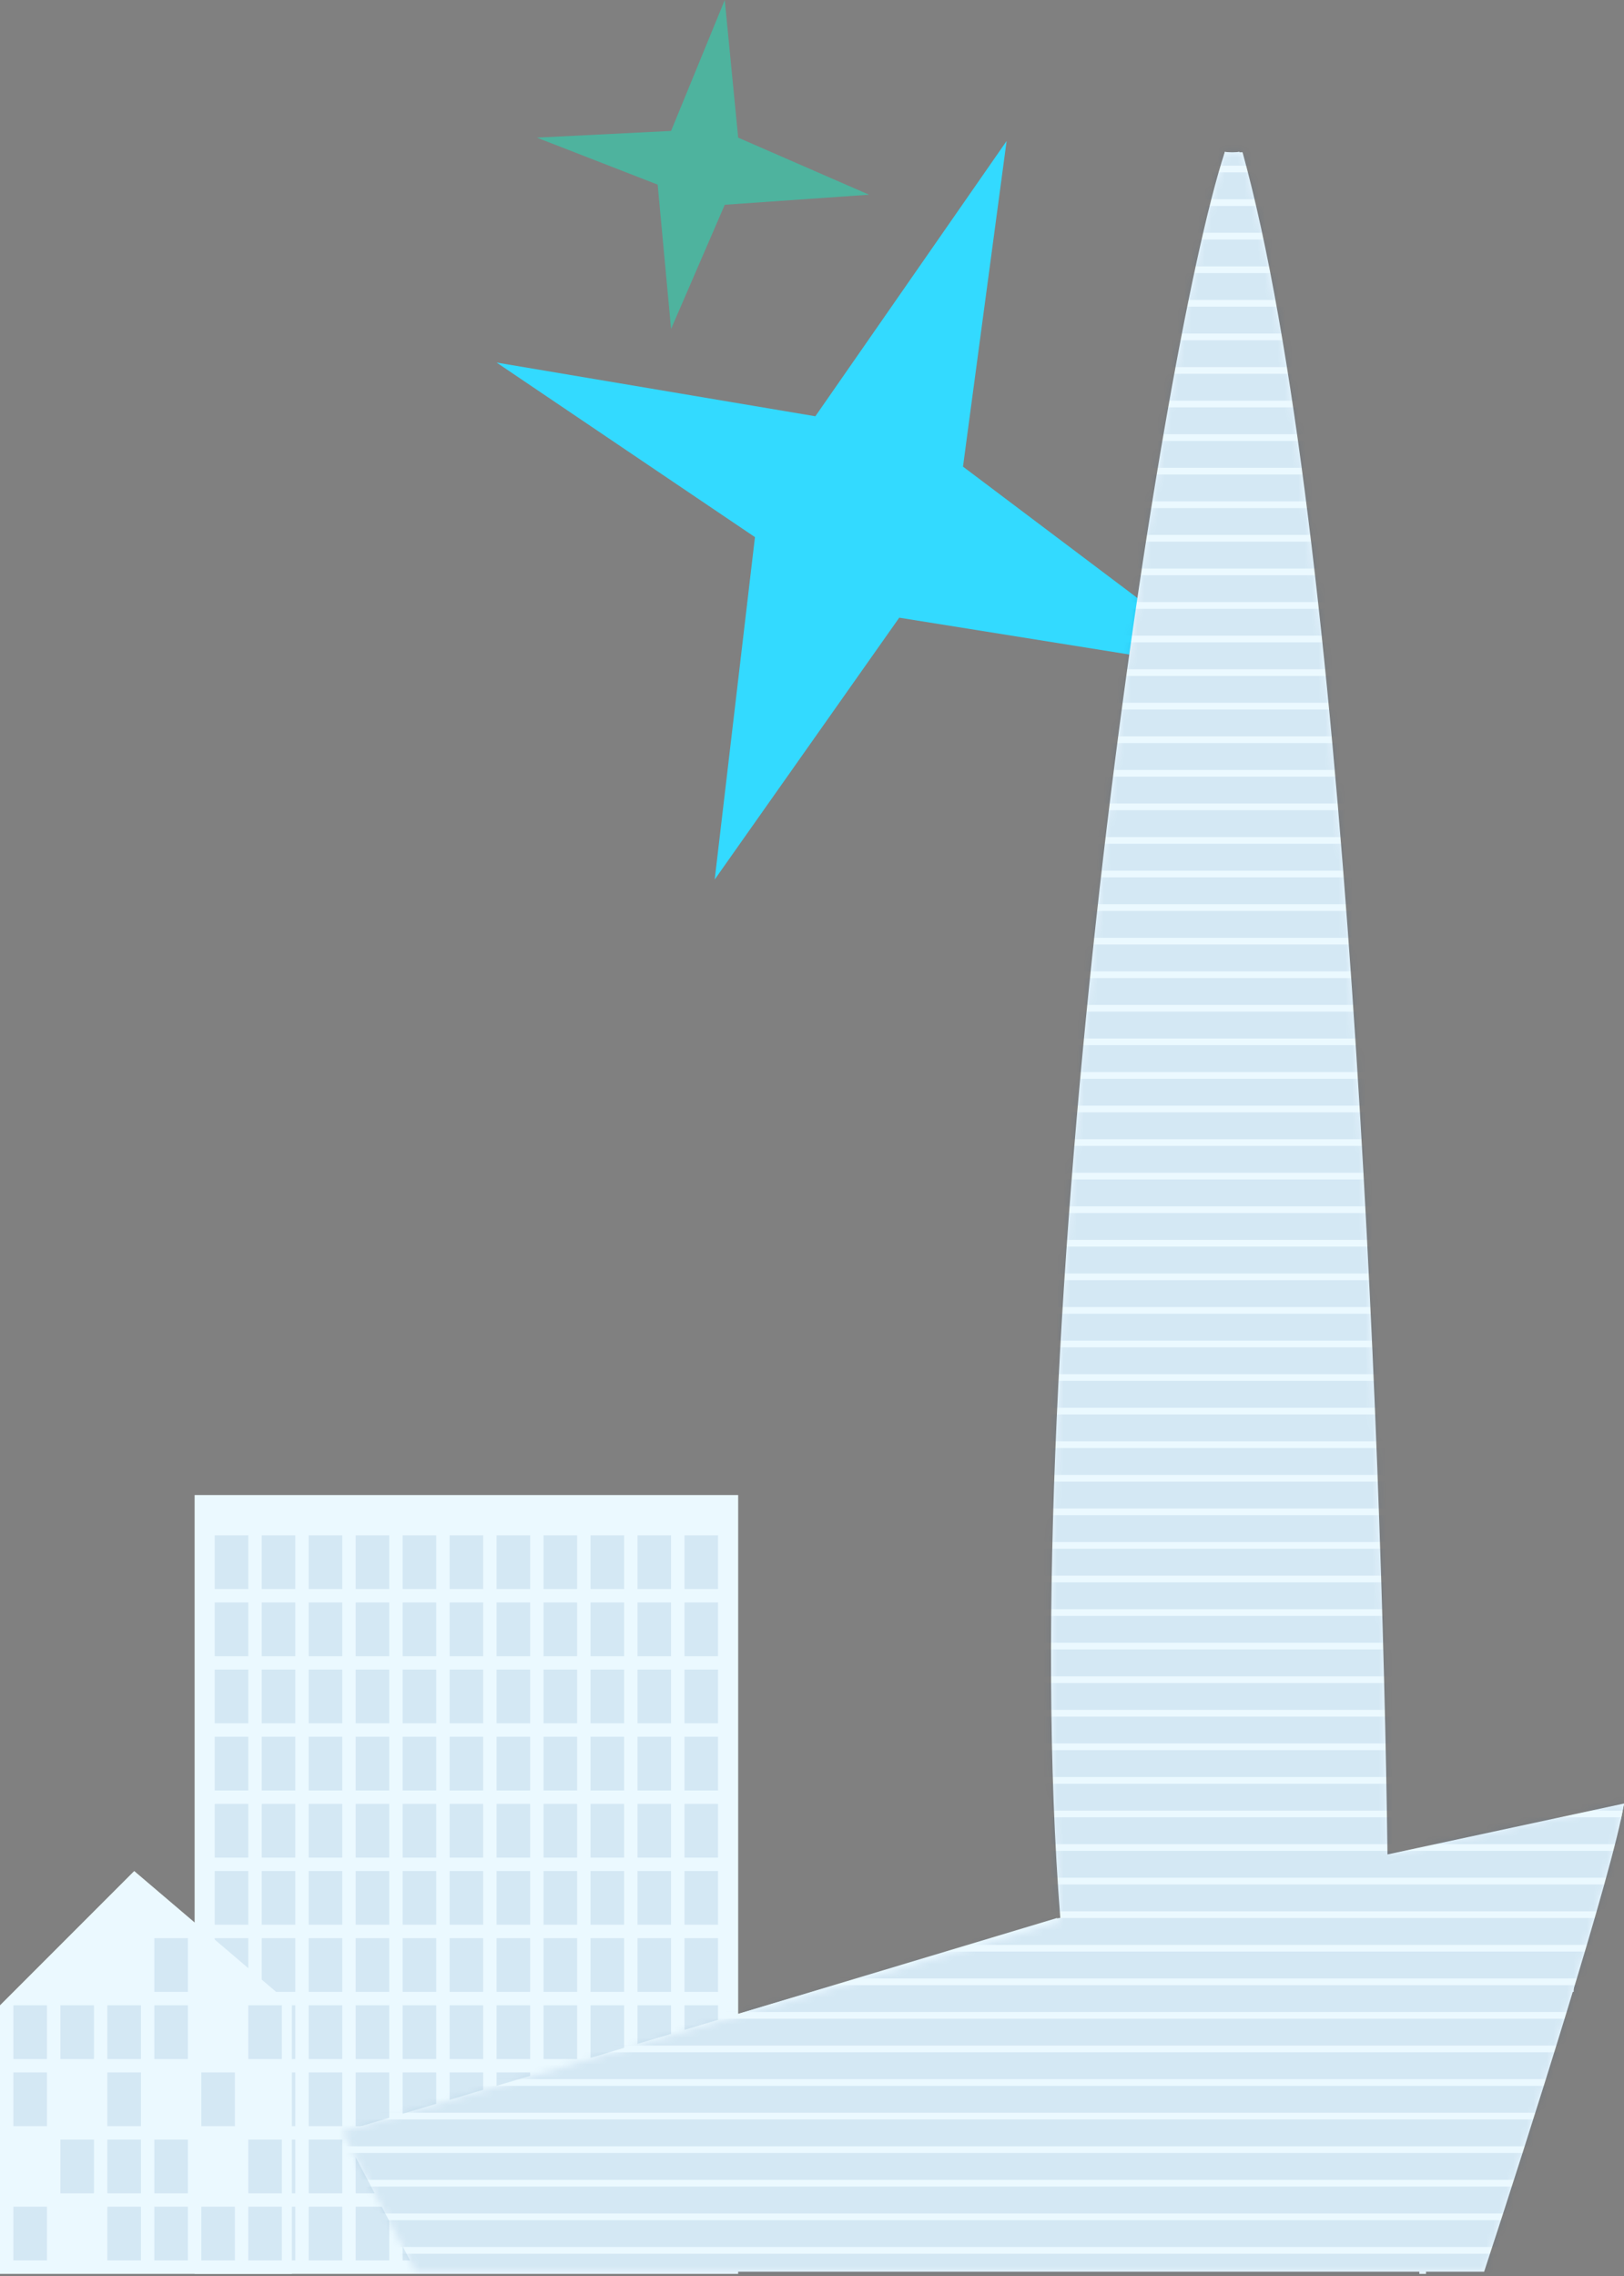 <?xml version="1.0" encoding="UTF-8"?>
<svg xmlns="http://www.w3.org/2000/svg" width="242" height="339" viewBox="0 0 242 339" fill="none">
  <rect x="0" y="0" width="242" height="339" fill="#808080" stroke="none"/>
  <path d="M150 21L121.5 62L74 54L112.5 80L106.5 131L134 92L184 100L143.5 69.5L150 21Z" fill="#33DAFF"></path>
  <path d="M108 0L100 19.5L80 20.5L98 27.5L100 49L108 30.5L129.5 29L110 20.5L108 0Z" fill="#1CE6BC" fill-opacity="0.5"></path>
  <path d="M29 222.676V338.676H110V222.676H29Z" fill="#EBF9FF"></path>
  <rect x="32" y="228.676" width="5" height="8" fill="#004F91" fill-opacity="0.1"></rect>
  <rect x="39" y="228.676" width="5" height="8" fill="#004F91" fill-opacity="0.1"></rect>
  <rect x="46" y="228.676" width="5" height="8" fill="#004F91" fill-opacity="0.1"></rect>
  <rect x="53" y="228.676" width="5" height="8" fill="#004F91" fill-opacity="0.1"></rect>
  <rect x="60" y="228.676" width="5" height="8" fill="#004F91" fill-opacity="0.1"></rect>
  <rect x="67" y="228.676" width="5" height="8" fill="#004F91" fill-opacity="0.1"></rect>
  <rect x="32" y="238.676" width="5" height="8" fill="#004F91" fill-opacity="0.1"></rect>
  <rect x="39" y="238.676" width="5" height="8" fill="#004F91" fill-opacity="0.1"></rect>
  <rect x="46" y="238.676" width="5" height="8" fill="#004F91" fill-opacity="0.1"></rect>
  <rect x="53" y="238.676" width="5" height="8" fill="#004F91" fill-opacity="0.1"></rect>
  <rect x="60" y="238.676" width="5" height="8" fill="#004F91" fill-opacity="0.1"></rect>
  <rect x="67" y="238.676" width="5" height="8" fill="#004F91" fill-opacity="0.1"></rect>
  <rect x="32" y="248.676" width="5" height="8" fill="#004F91" fill-opacity="0.1"></rect>
  <rect x="39" y="248.676" width="5" height="8" fill="#004F91" fill-opacity="0.1"></rect>
  <rect x="46" y="248.676" width="5" height="8" fill="#004F91" fill-opacity="0.1"></rect>
  <rect x="53" y="248.676" width="5" height="8" fill="#004F91" fill-opacity="0.1"></rect>
  <rect x="60" y="248.676" width="5" height="8" fill="#004F91" fill-opacity="0.1"></rect>
  <rect x="67" y="248.676" width="5" height="8" fill="#004F91" fill-opacity="0.1"></rect>
  <rect x="32" y="258.676" width="5" height="8" fill="#004F91" fill-opacity="0.1"></rect>
  <rect x="39" y="258.676" width="5" height="8" fill="#004F91" fill-opacity="0.1"></rect>
  <rect x="46" y="258.676" width="5" height="8" fill="#004F91" fill-opacity="0.1"></rect>
  <rect x="53" y="258.676" width="5" height="8" fill="#004F91" fill-opacity="0.1"></rect>
  <rect x="60" y="258.676" width="5" height="8" fill="#004F91" fill-opacity="0.1"></rect>
  <rect x="67" y="258.676" width="5" height="8" fill="#004F91" fill-opacity="0.1"></rect>
  <rect x="32" y="268.676" width="5" height="8" fill="#004F91" fill-opacity="0.1"></rect>
  <rect x="39" y="268.676" width="5" height="8" fill="#004F91" fill-opacity="0.1"></rect>
  <rect x="46" y="268.676" width="5" height="8" fill="#004F91" fill-opacity="0.1"></rect>
  <rect x="53" y="268.676" width="5" height="8" fill="#004F91" fill-opacity="0.1"></rect>
  <rect x="60" y="268.676" width="5" height="8" fill="#004F91" fill-opacity="0.1"></rect>
  <rect x="67" y="268.676" width="5" height="8" fill="#004F91" fill-opacity="0.1"></rect>
  <rect x="32" y="278.676" width="5" height="8" fill="#004F91" fill-opacity="0.1"></rect>
  <rect x="39" y="278.676" width="5" height="8" fill="#004F91" fill-opacity="0.1"></rect>
  <rect x="46" y="278.676" width="5" height="8" fill="#004F91" fill-opacity="0.1"></rect>
  <rect x="53" y="278.676" width="5" height="8" fill="#004F91" fill-opacity="0.1"></rect>
  <rect x="60" y="278.676" width="5" height="8" fill="#004F91" fill-opacity="0.1"></rect>
  <rect x="67" y="278.676" width="5" height="8" fill="#004F91" fill-opacity="0.1"></rect>
  <rect x="32" y="288.676" width="5" height="8" fill="#004F91" fill-opacity="0.1"></rect>
  <rect x="39" y="288.676" width="5" height="8" fill="#004F91" fill-opacity="0.1"></rect>
  <rect x="46" y="288.676" width="5" height="8" fill="#004F91" fill-opacity="0.1"></rect>
  <rect x="53" y="288.676" width="5" height="8" fill="#004F91" fill-opacity="0.1"></rect>
  <rect x="60" y="288.676" width="5" height="8" fill="#004F91" fill-opacity="0.1"></rect>
  <rect x="67" y="288.676" width="5" height="8" fill="#004F91" fill-opacity="0.1"></rect>
  <rect x="32" y="298.676" width="5" height="8" fill="#004F91" fill-opacity="0.1"></rect>
  <rect x="39" y="298.676" width="5" height="8" fill="#004F91" fill-opacity="0.1"></rect>
  <rect x="46" y="298.676" width="5" height="8" fill="#004F91" fill-opacity="0.1"></rect>
  <rect x="53" y="298.676" width="5" height="8" fill="#004F91" fill-opacity="0.1"></rect>
  <rect x="60" y="298.676" width="5" height="8" fill="#004F91" fill-opacity="0.1"></rect>
  <rect x="67" y="298.676" width="5" height="8" fill="#004F91" fill-opacity="0.1"></rect>
  <rect x="74" y="228.676" width="5" height="8" fill="#004F91" fill-opacity="0.1"></rect>
  <rect x="81" y="228.676" width="5" height="8" fill="#004F91" fill-opacity="0.1"></rect>
  <rect x="88" y="228.676" width="5" height="8" fill="#004F91" fill-opacity="0.1"></rect>
  <rect x="95" y="228.676" width="5" height="8" fill="#004F91" fill-opacity="0.1"></rect>
  <rect x="102" y="228.676" width="5" height="8" fill="#004F91" fill-opacity="0.1"></rect>
  <rect x="74" y="238.676" width="5" height="8" fill="#004F91" fill-opacity="0.1"></rect>
  <rect x="81" y="238.676" width="5" height="8" fill="#004F91" fill-opacity="0.1"></rect>
  <rect x="88" y="238.676" width="5" height="8" fill="#004F91" fill-opacity="0.1"></rect>
  <rect x="95" y="238.676" width="5" height="8" fill="#004F91" fill-opacity="0.1"></rect>
  <rect x="102" y="238.676" width="5" height="8" fill="#004F91" fill-opacity="0.1"></rect>
  <rect x="74" y="248.676" width="5" height="8" fill="#004F91" fill-opacity="0.1"></rect>
  <rect x="81" y="248.676" width="5" height="8" fill="#004F91" fill-opacity="0.1"></rect>
  <rect x="88" y="248.676" width="5" height="8" fill="#004F91" fill-opacity="0.1"></rect>
  <rect x="95" y="248.676" width="5" height="8" fill="#004F91" fill-opacity="0.1"></rect>
  <rect x="102" y="248.676" width="5" height="8" fill="#004F91" fill-opacity="0.1"></rect>
  <rect x="74" y="258.676" width="5" height="8" fill="#004F91" fill-opacity="0.1"></rect>
  <rect x="81" y="258.676" width="5" height="8" fill="#004F91" fill-opacity="0.1"></rect>
  <rect x="88" y="258.676" width="5" height="8" fill="#004F91" fill-opacity="0.1"></rect>
  <rect x="95" y="258.676" width="5" height="8" fill="#004F91" fill-opacity="0.1"></rect>
  <rect x="102" y="258.676" width="5" height="8" fill="#004F91" fill-opacity="0.1"></rect>
  <rect x="74" y="268.676" width="5" height="8" fill="#004F91" fill-opacity="0.1"></rect>
  <rect x="81" y="268.676" width="5" height="8" fill="#004F91" fill-opacity="0.1"></rect>
  <rect x="88" y="268.676" width="5" height="8" fill="#004F91" fill-opacity="0.1"></rect>
  <rect x="95" y="268.676" width="5" height="8" fill="#004F91" fill-opacity="0.1"></rect>
  <rect x="102" y="268.676" width="5" height="8" fill="#004F91" fill-opacity="0.1"></rect>
  <rect x="74" y="278.676" width="5" height="8" fill="#004F91" fill-opacity="0.1"></rect>
  <rect x="81" y="278.676" width="5" height="8" fill="#004F91" fill-opacity="0.1"></rect>
  <rect x="88" y="278.676" width="5" height="8" fill="#004F91" fill-opacity="0.1"></rect>
  <rect x="95" y="278.676" width="5" height="8" fill="#004F91" fill-opacity="0.1"></rect>
  <rect x="102" y="278.676" width="5" height="8" fill="#004F91" fill-opacity="0.1"></rect>
  <rect x="74" y="288.676" width="5" height="8" fill="#004F91" fill-opacity="0.1"></rect>
  <rect x="81" y="288.676" width="5" height="8" fill="#004F91" fill-opacity="0.1"></rect>
  <rect x="88" y="288.676" width="5" height="8" fill="#004F91" fill-opacity="0.1"></rect>
  <rect x="95" y="288.676" width="5" height="8" fill="#004F91" fill-opacity="0.1"></rect>
  <rect x="102" y="288.676" width="5" height="8" fill="#004F91" fill-opacity="0.1"></rect>
  <rect x="74" y="298.676" width="5" height="8" fill="#004F91" fill-opacity="0.1"></rect>
  <rect x="81" y="298.676" width="5" height="8" fill="#004F91" fill-opacity="0.1"></rect>
  <rect x="88" y="298.676" width="5" height="8" fill="#004F91" fill-opacity="0.1"></rect>
  <rect x="95" y="298.676" width="5" height="8" fill="#004F91" fill-opacity="0.1"></rect>
  <rect x="102" y="298.676" width="5" height="8" fill="#004F91" fill-opacity="0.1"></rect>
  <rect x="32" y="308.676" width="5" height="8" fill="#004F91" fill-opacity="0.1"></rect>
  <rect x="39" y="308.676" width="5" height="8" fill="#004F91" fill-opacity="0.1"></rect>
  <rect x="46" y="308.676" width="5" height="8" fill="#004F91" fill-opacity="0.1"></rect>
  <rect x="53" y="308.676" width="5" height="8" fill="#004F91" fill-opacity="0.1"></rect>
  <rect x="60" y="308.676" width="5" height="8" fill="#004F91" fill-opacity="0.1"></rect>
  <rect x="67" y="308.676" width="5" height="8" fill="#004F91" fill-opacity="0.1"></rect>
  <rect x="74" y="308.676" width="5" height="8" fill="#004F91" fill-opacity="0.1"></rect>
  <rect x="81" y="308.676" width="5" height="8" fill="#004F91" fill-opacity="0.1"></rect>
  <rect x="88" y="308.676" width="5" height="8" fill="#004F91" fill-opacity="0.1"></rect>
  <rect x="95" y="308.676" width="5" height="8" fill="#004F91" fill-opacity="0.1"></rect>
  <rect x="102" y="308.676" width="5" height="8" fill="#004F91" fill-opacity="0.1"></rect>
  <rect x="32" y="318.676" width="5" height="8" fill="#004F91" fill-opacity="0.1"></rect>
  <rect x="39" y="318.676" width="5" height="8" fill="#004F91" fill-opacity="0.1"></rect>
  <rect x="46" y="318.676" width="5" height="8" fill="#004F91" fill-opacity="0.1"></rect>
  <rect x="53" y="318.676" width="5" height="8" fill="#004F91" fill-opacity="0.1"></rect>
  <rect x="60" y="318.676" width="5" height="8" fill="#004F91" fill-opacity="0.1"></rect>
  <rect x="67" y="318.676" width="5" height="8" fill="#004F91" fill-opacity="0.1"></rect>
  <rect x="74" y="318.676" width="5" height="8" fill="#004F91" fill-opacity="0.1"></rect>
  <rect x="81" y="318.676" width="5" height="8" fill="#004F91" fill-opacity="0.1"></rect>
  <rect x="88" y="318.676" width="5" height="8" fill="#004F91" fill-opacity="0.1"></rect>
  <rect x="95" y="318.676" width="5" height="8" fill="#004F91" fill-opacity="0.1"></rect>
  <rect x="102" y="318.676" width="5" height="8" fill="#004F91" fill-opacity="0.1"></rect>
  <rect x="32" y="328.676" width="5" height="8" fill="#004F91" fill-opacity="0.1"></rect>
  <rect x="39" y="328.676" width="5" height="8" fill="#004F91" fill-opacity="0.1"></rect>
  <rect x="46" y="328.676" width="5" height="8" fill="#004F91" fill-opacity="0.1"></rect>
  <rect x="53" y="328.676" width="5" height="8" fill="#004F91" fill-opacity="0.1"></rect>
  <rect x="60" y="328.676" width="5" height="8" fill="#004F91" fill-opacity="0.1"></rect>
  <rect x="67" y="328.676" width="5" height="8" fill="#004F91" fill-opacity="0.1"></rect>
  <rect x="74" y="328.676" width="5" height="8" fill="#004F91" fill-opacity="0.1"></rect>
  <rect x="81" y="328.676" width="5" height="8" fill="#004F91" fill-opacity="0.1"></rect>
  <rect x="88" y="328.676" width="5" height="8" fill="#004F91" fill-opacity="0.1"></rect>
  <rect x="95" y="328.676" width="5" height="8" fill="#004F91" fill-opacity="0.1"></rect>
  <rect x="102" y="328.676" width="5" height="8" fill="#004F91" fill-opacity="0.1"></rect>
  <path d="M43.5 338.676H0V298.676L20 278.676L43.5 298.676V338.676Z" fill="#EBF9FF"></path>
  <path d="M242 268.625C240.484 278.327 227.473 319.154 221.157 338.355H61.99L51 317.512L158 285.679C150.978 196.765 172.5 53.265 182.502 22.675H185.155C200.617 78.46 205.998 214.938 206.756 276.205L242 268.625Z" fill="#EBF9FF"></path>
  <path d="M176.001 338.176C173.501 273.842 166.001 134.176 183.001 22.675" stroke="#EBF9FF"></path>
  <path d="M191.186 338.176C193.686 273.842 201.186 134.176 184.187 22.675" stroke="#EBF9FF"></path>
  <path d="M158 285.676L162 337.676" stroke="#EBF9FF"></path>
  <path d="M207 276.676L203.5 338.176" stroke="#EBF9FF"></path>
  <path d="M147 289.176V337.676" stroke="#EBF9FF"></path>
  <path d="M158 289.176V337.676" stroke="#EBF9FF"></path>
  <path d="M125 296.676L125 337.676" stroke="#EBF9FF"></path>
  <path d="M136 292.676L136 337.676" stroke="#EBF9FF"></path>
  <path d="M103 302.676L103 337.676" stroke="#EBF9FF"></path>
  <path d="M114 299.676L114 337.676" stroke="#EBF9FF"></path>
  <path d="M81 309.676L81 337.676" stroke="#EBF9FF"></path>
  <path d="M92 306.676L92 337.676" stroke="#EBF9FF"></path>
  <path d="M59 316.676L59 331.676" stroke="#EBF9FF"></path>
  <path d="M70 312.676L70 337.676" stroke="#EBF9FF"></path>
  <path d="M234 271.676L234 296.676" stroke="#EBF9FF"></path>
  <path d="M212 275.676V338.676" stroke="#EBF9FF"></path>
  <path d="M223 274.676L223 330.676" stroke="#EBF9FF"></path>
  <path d="M157.5 285.676L51 317.676L52 319.176L157.5 287.176V285.676Z" fill="#EBF9FF"></path>
  <path d="M242 268.676L207.5 276.176V278.176L241.5 271.176L242 268.676Z" fill="#EBF9FF"></path>
  <mask id="mask0_3202_16178" style="mask-type:alpha" maskUnits="userSpaceOnUse" x="51" y="22" width="191" height="317">
    <path d="M242 268.625C240.484 278.327 227.473 319.154 221.157 338.355H61.99L51 317.512L158 286.176C150.978 197.262 172.5 53.265 182.502 22.675H185.155C200.617 78.46 205.998 214.938 206.756 276.205L242 268.625Z" fill="#E5EDF4"></path>
  </mask>
  <g mask="url(#mask0_3202_16178)">
    <rect x="242" y="215.676" width="4" height="193" transform="rotate(90 242 215.676)" fill="#004F91" fill-opacity="0.1"></rect>
    <rect x="242" y="210.676" width="4" height="193" transform="rotate(90 242 210.676)" fill="#004F91" fill-opacity="0.1"></rect>
    <rect x="242" y="205.676" width="4" height="193" transform="rotate(90 242 205.676)" fill="#004F91" fill-opacity="0.1"></rect>
    <rect x="242" y="200.676" width="4" height="193" transform="rotate(90 242 200.676)" fill="#004F91" fill-opacity="0.1"></rect>
    <rect x="242" y="195.676" width="4" height="193" transform="rotate(90 242 195.676)" fill="#004F91" fill-opacity="0.1"></rect>
    <rect x="242" y="190.676" width="4" height="193" transform="rotate(90 242 190.676)" fill="#004F91" fill-opacity="0.1"></rect>
    <rect x="242" y="185.676" width="4" height="193" transform="rotate(90 242 185.676)" fill="#004F91" fill-opacity="0.1"></rect>
    <rect x="242" y="180.676" width="4" height="193" transform="rotate(90 242 180.676)" fill="#004F91" fill-opacity="0.1"></rect>
    <rect x="242" y="255.676" width="4" height="193" transform="rotate(90 242 255.676)" fill="#004F91" fill-opacity="0.1"></rect>
    <rect x="242" y="250.676" width="4" height="193" transform="rotate(90 242 250.676)" fill="#004F91" fill-opacity="0.1"></rect>
    <rect x="242" y="245.676" width="4" height="193" transform="rotate(90 242 245.676)" fill="#004F91" fill-opacity="0.1"></rect>
    <rect x="242" y="240.676" width="4" height="193" transform="rotate(90 242 240.676)" fill="#004F91" fill-opacity="0.1"></rect>
    <rect x="242" y="235.676" width="4" height="193" transform="rotate(90 242 235.676)" fill="#004F91" fill-opacity="0.1"></rect>
    <rect x="242" y="230.676" width="4" height="193" transform="rotate(90 242 230.676)" fill="#004F91" fill-opacity="0.1"></rect>
    <rect x="242" y="225.676" width="4" height="193" transform="rotate(90 242 225.676)" fill="#004F91" fill-opacity="0.1"></rect>
    <rect x="242" y="290.676" width="4" height="193" transform="rotate(90 242 290.676)" fill="#004F91" fill-opacity="0.1"></rect>
    <rect x="242" y="285.676" width="4" height="193" transform="rotate(90 242 285.676)" fill="#004F91" fill-opacity="0.1"></rect>
    <rect x="242" y="280.676" width="4" height="193" transform="rotate(90 242 280.676)" fill="#004F91" fill-opacity="0.1"></rect>
    <rect x="242" y="275.676" width="4" height="193" transform="rotate(90 242 275.676)" fill="#004F91" fill-opacity="0.1"></rect>
    <rect x="242" y="270.676" width="4" height="193" transform="rotate(90 242 270.676)" fill="#004F91" fill-opacity="0.1"></rect>
    <rect x="242" y="265.676" width="4" height="193" transform="rotate(90 242 265.676)" fill="#004F91" fill-opacity="0.1"></rect>
    <rect x="242" y="260.676" width="4" height="193" transform="rotate(90 242 260.676)" fill="#004F91" fill-opacity="0.1"></rect>
    <rect x="242" y="325.676" width="4" height="193" transform="rotate(90 242 325.676)" fill="#004F91" fill-opacity="0.1"></rect>
    <rect x="242" y="320.676" width="4" height="193" transform="rotate(90 242 320.676)" fill="#004F91" fill-opacity="0.1"></rect>
    <rect x="242" y="335.676" width="3" height="193" transform="rotate(90 242 335.676)" fill="#004F91" fill-opacity="0.1"></rect>
    <rect x="242" y="330.676" width="4" height="193" transform="rotate(90 242 330.676)" fill="#004F91" fill-opacity="0.1"></rect>
    <rect x="242" y="315.676" width="4" height="193" transform="rotate(90 242 315.676)" fill="#004F91" fill-opacity="0.1"></rect>
    <rect x="242" y="310.676" width="4" height="193" transform="rotate(90 242 310.676)" fill="#004F91" fill-opacity="0.1"></rect>
    <rect x="242" y="305.676" width="4" height="193" transform="rotate(90 242 305.676)" fill="#004F91" fill-opacity="0.1"></rect>
    <rect x="242" y="300.676" width="4" height="193" transform="rotate(90 242 300.676)" fill="#004F91" fill-opacity="0.1"></rect>
    <rect x="242" y="295.676" width="4" height="193" transform="rotate(90 242 295.676)" fill="#004F91" fill-opacity="0.1"></rect>
    <rect x="242" y="220.676" width="4" height="193" transform="rotate(90 242 220.676)" fill="#004F91" fill-opacity="0.1"></rect>
    <rect x="242" y="135.676" width="4" height="193" transform="rotate(90 242 135.676)" fill="#004F91" fill-opacity="0.1"></rect>
    <rect x="242" y="130.676" width="4" height="193" transform="rotate(90 242 130.676)" fill="#004F91" fill-opacity="0.1"></rect>
    <rect x="242" y="125.676" width="4" height="193" transform="rotate(90 242 125.676)" fill="#004F91" fill-opacity="0.1"></rect>
    <rect x="242" y="120.676" width="4" height="193" transform="rotate(90 242 120.676)" fill="#004F91" fill-opacity="0.1"></rect>
    <rect x="242" y="115.676" width="4" height="193" transform="rotate(90 242 115.676)" fill="#004F91" fill-opacity="0.1"></rect>
    <rect x="242" y="110.676" width="4" height="193" transform="rotate(90 242 110.676)" fill="#004F91" fill-opacity="0.1"></rect>
    <rect x="242" y="105.676" width="4" height="193" transform="rotate(90 242 105.676)" fill="#004F91" fill-opacity="0.1"></rect>
    <rect x="242" y="100.676" width="4" height="193" transform="rotate(90 242 100.676)" fill="#004F91" fill-opacity="0.1"></rect>
    <rect x="242" y="175.676" width="4" height="193" transform="rotate(90 242 175.676)" fill="#004F91" fill-opacity="0.1"></rect>
    <rect x="242" y="170.676" width="4" height="193" transform="rotate(90 242 170.676)" fill="#004F91" fill-opacity="0.1"></rect>
    <rect x="242" y="165.676" width="4" height="193" transform="rotate(90 242 165.676)" fill="#004F91" fill-opacity="0.1"></rect>
    <rect x="242" y="160.676" width="4" height="193" transform="rotate(90 242 160.676)" fill="#004F91" fill-opacity="0.1"></rect>
    <rect x="242" y="155.676" width="4" height="193" transform="rotate(90 242 155.676)" fill="#004F91" fill-opacity="0.1"></rect>
    <rect x="242" y="150.676" width="4" height="193" transform="rotate(90 242 150.676)" fill="#004F91" fill-opacity="0.1"></rect>
    <rect x="242" y="145.676" width="4" height="193" transform="rotate(90 242 145.676)" fill="#004F91" fill-opacity="0.1"></rect>
    <rect x="242" y="140.676" width="4" height="193" transform="rotate(90 242 140.676)" fill="#004F91" fill-opacity="0.1"></rect>
    <rect x="242" y="55.675" width="4" height="193" transform="rotate(90 242 55.675)" fill="#004F91" fill-opacity="0.1"></rect>
    <rect x="242" y="50.675" width="4" height="193" transform="rotate(90 242 50.675)" fill="#004F91" fill-opacity="0.1"></rect>
    <rect x="242" y="45.675" width="4" height="193" transform="rotate(90 242 45.675)" fill="#004F91" fill-opacity="0.1"></rect>
    <rect x="242" y="40.675" width="4" height="193" transform="rotate(90 242 40.675)" fill="#004F91" fill-opacity="0.1"></rect>
    <rect x="242" y="35.675" width="4" height="193" transform="rotate(90 242 35.675)" fill="#004F91" fill-opacity="0.1"></rect>
    <rect x="242" y="30.675" width="4" height="193" transform="rotate(90 242 30.675)" fill="#004F91" fill-opacity="0.1"></rect>
    <rect x="242" y="25.675" width="4" height="193" transform="rotate(90 242 25.675)" fill="#004F91" fill-opacity="0.1"></rect>
    <rect x="242" y="20.675" width="4" height="193" transform="rotate(90 242 20.675)" fill="#004F91" fill-opacity="0.1"></rect>
    <rect x="242" y="95.675" width="4" height="193" transform="rotate(90 242 95.675)" fill="#004F91" fill-opacity="0.1"></rect>
    <rect x="242" y="90.675" width="4" height="193" transform="rotate(90 242 90.675)" fill="#004F91" fill-opacity="0.1"></rect>
    <rect x="242" y="85.675" width="4" height="193" transform="rotate(90 242 85.675)" fill="#004F91" fill-opacity="0.1"></rect>
    <rect x="242" y="80.675" width="4" height="193" transform="rotate(90 242 80.675)" fill="#004F91" fill-opacity="0.1"></rect>
    <rect x="242" y="75.675" width="4" height="193" transform="rotate(90 242 75.675)" fill="#004F91" fill-opacity="0.1"></rect>
    <rect x="242" y="70.675" width="4" height="193" transform="rotate(90 242 70.675)" fill="#004F91" fill-opacity="0.1"></rect>
    <rect x="242" y="65.675" width="4" height="193" transform="rotate(90 242 65.675)" fill="#004F91" fill-opacity="0.1"></rect>
    <rect x="242" y="60.675" width="4" height="193" transform="rotate(90 242 60.675)" fill="#004F91" fill-opacity="0.1"></rect>
  </g>
  <rect x="2" y="298.676" width="5" height="8" fill="#004F91" fill-opacity="0.1"></rect>
  <rect x="9" y="298.676" width="5" height="8" fill="#004F91" fill-opacity="0.1"></rect>
  <rect x="16" y="298.676" width="5" height="8" fill="#004F91" fill-opacity="0.1"></rect>
  <rect x="23" y="298.676" width="5" height="8" fill="#004F91" fill-opacity="0.1"></rect>
  <rect x="23" y="288.676" width="5" height="8" fill="#004F91" fill-opacity="0.1"></rect>
  <rect x="37" y="298.676" width="5" height="8" fill="#004F91" fill-opacity="0.1"></rect>
  <rect x="2" y="308.676" width="5" height="8" fill="#004F91" fill-opacity="0.1"></rect>
  <rect x="16" y="308.676" width="5" height="8" fill="#004F91" fill-opacity="0.1"></rect>
  <rect x="30" y="308.676" width="5" height="8" fill="#004F91" fill-opacity="0.1"></rect>
  <rect x="9" y="318.676" width="5" height="8" fill="#004F91" fill-opacity="0.1"></rect>
  <rect x="16" y="318.676" width="5" height="8" fill="#004F91" fill-opacity="0.1"></rect>
  <rect x="23" y="318.676" width="5" height="8" fill="#004F91" fill-opacity="0.1"></rect>
  <rect x="37" y="318.676" width="5" height="8" fill="#004F91" fill-opacity="0.1"></rect>
  <rect x="2" y="328.676" width="5" height="8" fill="#004F91" fill-opacity="0.1"></rect>
  <rect x="16" y="328.676" width="5" height="8" fill="#004F91" fill-opacity="0.1"></rect>
  <rect x="23" y="328.676" width="5" height="8" fill="#004F91" fill-opacity="0.1"></rect>
  <rect x="30" y="328.676" width="5" height="8" fill="#004F91" fill-opacity="0.1"></rect>
  <rect x="37" y="328.676" width="5" height="8" fill="#004F91" fill-opacity="0.1"></rect>
</svg>
